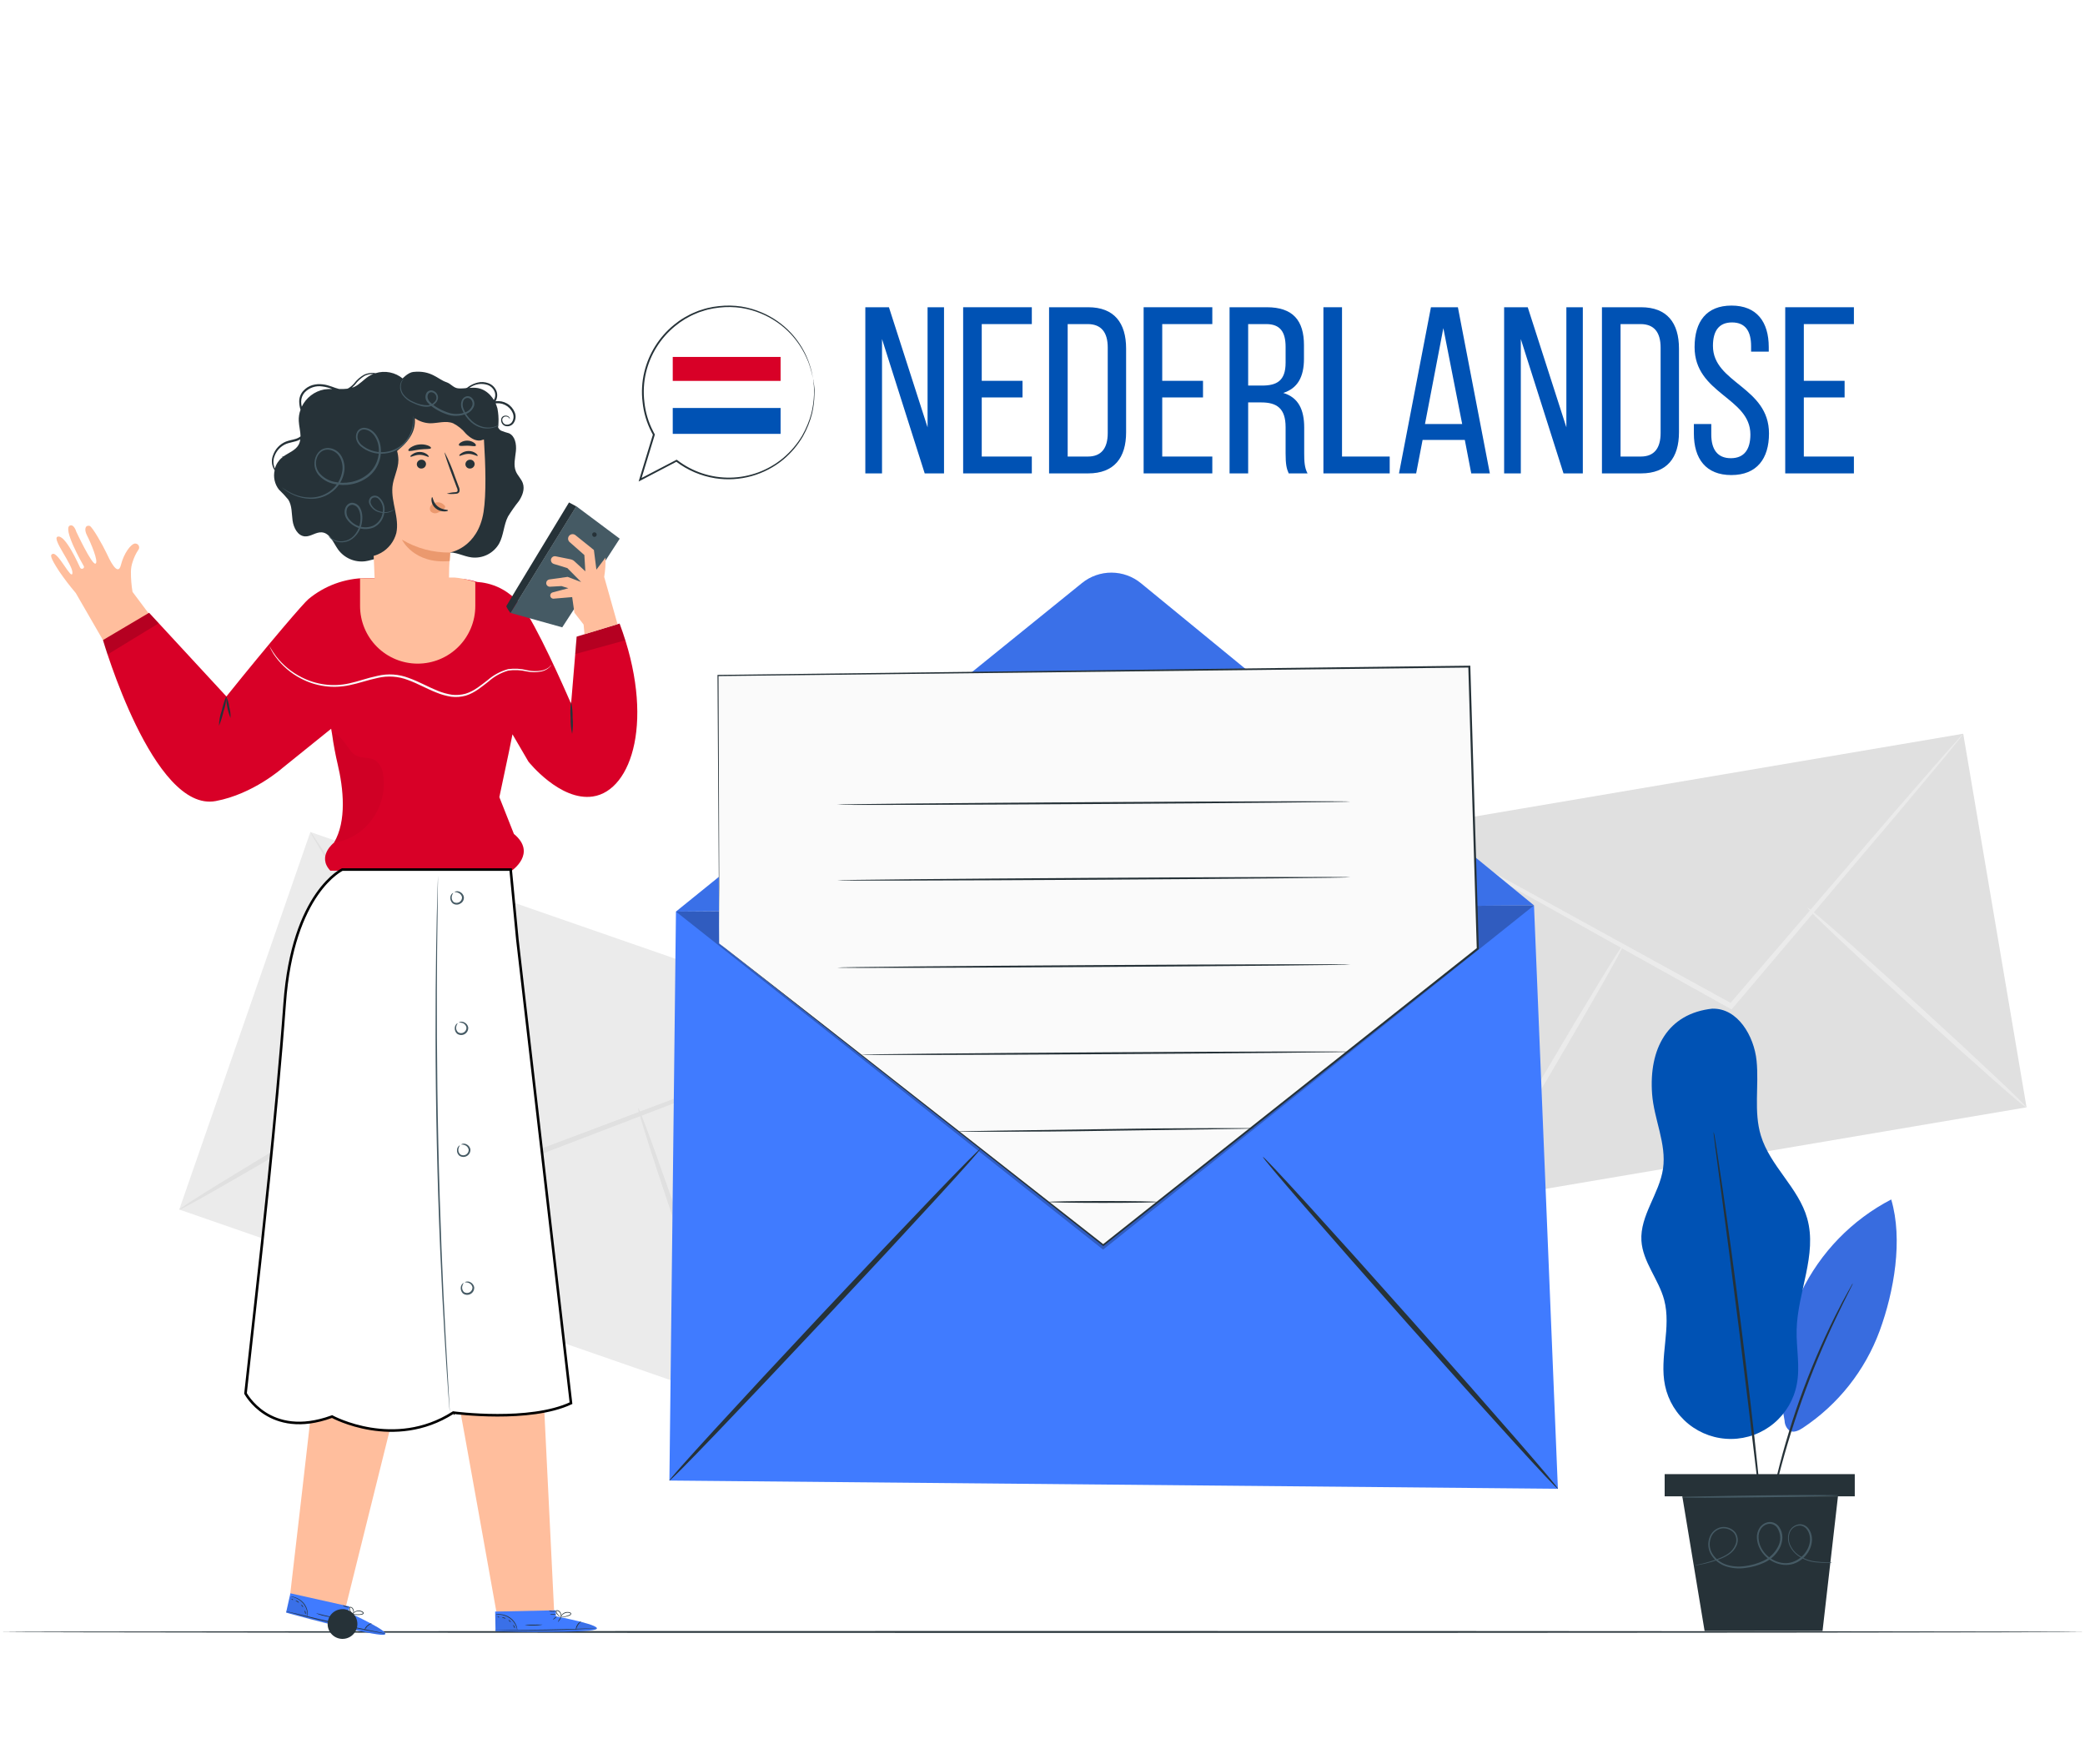 <svg width="812" height="687" viewBox="0 0 812 687" fill="none" xmlns="http://www.w3.org/2000/svg">
<rect x="0" y="0" width="812" height="687" fill="#333333" stroke="none"/>
<g clip-path="url(#clip0_872_627)">
<path d="M812 0H0V687H812V0Z" fill="white"/>
<path d="M120.873 324.002L69.816 471.029L287.948 546.777L339.004 399.75L120.873 324.002Z" fill="#EBEBEB"/>
<path d="M338.99 399.716C338.13 400.22 337.224 400.642 336.284 400.977L328.365 404.178L299.067 415.639L201.909 452.828L201.102 453.126L200.649 452.403L199.529 450.646L143.541 361.309L126.767 334.108L122.305 326.656C121.752 325.808 121.278 324.912 120.888 323.979C121.557 324.736 122.15 325.556 122.659 326.429L127.461 333.669L144.788 360.572L201.314 449.584C201.683 450.193 202.065 450.788 202.419 451.341L201.159 450.915L298.543 414.322L328.081 403.427L336.142 400.594C337.061 400.209 338.014 399.915 338.99 399.716Z" fill="#E0E0E0"/>
<path d="M69.816 471.075C69.518 470.579 92.922 456.129 122.078 438.788C151.234 421.448 175.119 407.805 175.417 408.301C175.714 408.797 152.31 423.247 123.14 440.587C93.97 457.928 70.113 471.5 69.816 471.075Z" fill="#E0E0E0"/>
<path d="M248.561 431.563C249.1 431.378 258.365 457.063 269.245 488.812C280.126 520.56 288.498 546.557 287.946 546.741C287.393 546.925 278.142 521.24 267.262 489.492C256.382 457.743 248.009 431.747 248.561 431.563Z" fill="#E0E0E0"/>
<path d="M764.575 285.733L548.729 322.318L573.389 467.808L789.235 431.223L764.575 285.733Z" fill="#E0E0E0"/>
<path d="M764.554 285.797C764.069 286.608 763.51 287.372 762.883 288.078L757.768 294.354L738.643 317.248C722.223 336.615 699.754 363.121 674.891 392.475L674.367 393.099L673.658 392.702L671.93 391.753L584.632 343.047L558.296 328.086L551.212 323.935C550.358 323.495 549.551 322.968 548.804 322.363C549.706 322.693 550.578 323.101 551.411 323.581L558.707 327.42L585.355 341.814L672.936 389.982L674.664 390.931L673.432 391.158L737.665 316.313L757.258 293.83C759.511 291.323 761.296 289.311 762.656 287.781C763.235 287.07 763.87 286.407 764.554 285.797Z" fill="#EBEBEB"/>
<path d="M573.37 467.859C572.903 467.575 585.752 444.88 602.073 417.169C618.393 389.458 632.022 367.216 632.489 367.499C632.957 367.783 620.107 390.464 603.787 418.189C587.466 445.914 573.838 468.128 573.37 467.859Z" fill="#EBEBEB"/>
<path d="M703.933 353.488C704.302 353.092 723.767 370.163 747.242 391.64C770.717 413.117 789.587 430.855 789.205 431.308C788.822 431.761 769.456 414.605 745.896 393.156C722.336 371.707 703.508 353.927 703.933 353.488Z" fill="#EBEBEB"/>
<path d="M812 635.526C812 635.724 630.208 635.894 406.014 635.894C181.82 635.894 0 635.724 0 635.526C0 635.327 181.749 635.157 406.014 635.157C630.279 635.157 812 635.313 812 635.526Z" fill="#263238"/>
<path d="M40.064 249.303L60.323 242.12L51.611 230.489C51.179 227.919 50.97 225.317 50.987 222.711C50.992 221.37 51.222 220.038 51.667 218.773C52.159 217.181 52.869 215.665 53.778 214.268C54.004 214.03 54.148 213.727 54.19 213.403C54.231 213.078 54.169 212.748 54.011 212.461C53.854 212.174 53.609 211.945 53.312 211.806C53.016 211.667 52.683 211.627 52.361 211.689C50.945 212.044 48.281 215.274 47.077 220.062C45.873 224.851 42.586 217.795 41.41 215.26C40.234 212.724 35.956 205.017 34.865 204.776C33.278 204.422 32.612 206.065 33.916 208.573C35.219 211.08 38.577 218.9 37.188 219.495C35.8 220.09 29.694 207.028 29.694 207.028C29.694 207.028 28.844 204.025 27.229 204.663C24.311 205.796 31.862 219.184 32.612 220.431C33.137 221.309 31.663 222.003 31.196 221.04C30.728 220.076 25.373 207.878 22.398 209.012C20.117 209.876 28.504 220.076 28.207 223.179C27.909 226.282 22.639 214.806 20.485 215.713C19.692 216.053 19.069 216.421 23.121 222.598C25.105 225.488 27.238 228.273 29.51 230.942L40.093 249.275" fill="#FFBE9D"/>
<path d="M222.409 274.066C222.409 274.066 212.407 250.719 205.508 239.371C199.005 228.689 190.392 226.961 185.801 226.621C183.898 226.036 181.944 225.632 179.965 225.417L142.493 225.119C134.302 225.194 126.39 228.096 120.094 233.336C118.352 234.753 105.389 249.798 88.176 271.219L58.071 238.635L40.121 249.26C40.121 249.26 59.615 316.568 84.039 311.949C98.575 309.243 109.908 299.156 109.908 299.156L128.963 283.799L129.402 286.349C129.785 289.452 130.748 294.467 131.485 297.499C133.78 307.118 135.069 319.784 130.068 328.17C130.068 328.17 123.282 333.37 128.651 339.079H199.274C199.274 339.079 209.276 332.293 200.138 324.756L194.472 310.433L198.169 292.951L199.586 285.953L205.805 296.606C205.805 296.606 218.102 312.077 230.895 310.178C246.266 307.883 255.178 279.875 241.308 242.842L224.591 247.928L222.409 274.066Z" fill="#D80027"/>
<g opacity="0.4">
<path opacity="0.4" d="M40.064 249.303L41.835 254.913L61.782 242.744L58.014 238.678L40.064 249.303Z" fill="black"/>
</g>
<g opacity="0.2">
<path opacity="0.2" d="M130.054 328.171C133.022 327.727 135.87 326.687 138.426 325.114C140.982 323.541 143.194 321.468 144.929 319.019C146.747 316.552 148.058 313.75 148.787 310.774C149.517 307.798 149.65 304.706 149.179 301.679C149.102 300.603 148.8 299.555 148.292 298.603C147.785 297.652 147.083 296.817 146.232 296.153C144.008 294.737 140.962 295.473 138.653 294.241C136.755 293.235 135.749 291.167 134.403 289.467C133.057 287.767 131.258 285.131 129.303 285.982C129.303 285.982 131.669 298.449 132.703 304.002C133.737 309.556 134.12 317.532 132.122 323.354C131.61 325.03 130.916 326.645 130.054 328.171Z" fill="black"/>
</g>
<path d="M85.286 282.653C85.306 280.657 85.66 278.68 86.334 276.802C86.767 274.865 87.364 272.97 88.119 271.135C88.116 273.132 87.761 275.112 87.071 276.986C86.638 278.922 86.04 280.818 85.286 282.653Z" fill="#263238"/>
<path d="M89.763 279.606C88.69 276.932 88.114 274.085 88.062 271.205C88.71 272.496 89.123 273.892 89.281 275.328C89.683 276.716 89.846 278.163 89.763 279.606Z" fill="#263238"/>
<path d="M224.435 197.14L198.792 238.678L218.966 244.302L241.35 209.777L224.435 197.14Z" fill="#455A64"/>
<path d="M222.834 232.529L223.698 238.606L227.282 243.211L227.636 246.979L240.5 243.069L235.301 224.652C235.717 222.172 235.888 219.657 235.811 217.143L232.269 221.833L231.291 214.182L224.052 208.36C223.864 208.222 223.651 208.122 223.425 208.067C223.198 208.011 222.963 208.001 222.733 208.036C222.503 208.072 222.282 208.153 222.083 208.274C221.883 208.395 221.71 208.554 221.573 208.742C221.329 209.083 221.213 209.499 221.247 209.916C221.281 210.334 221.461 210.726 221.757 211.023L227.58 216.152L227.962 222.484L223.712 218.574C223.297 218.186 222.782 217.921 222.224 217.809L216.373 216.633C216.165 216.593 215.95 216.596 215.743 216.643C215.536 216.69 215.341 216.78 215.17 216.907C215 217.033 214.857 217.194 214.752 217.379C214.647 217.563 214.582 217.768 214.56 217.979C214.524 218.33 214.61 218.682 214.804 218.976C214.998 219.27 215.287 219.488 215.623 219.594L220.949 221.223L226.333 226.664L221.063 224.652L213.908 225.658C213.573 225.712 213.269 225.885 213.05 226.145C212.832 226.405 212.714 226.735 212.718 227.074C212.718 227.45 212.868 227.811 213.133 228.076C213.399 228.342 213.759 228.491 214.135 228.491L218.683 228.236L221.36 229.072L215.212 230.701C214.935 230.77 214.691 230.934 214.523 231.165C214.355 231.395 214.272 231.677 214.291 231.962C214.298 232.128 214.338 232.29 214.41 232.44C214.481 232.59 214.582 232.724 214.707 232.833C214.831 232.943 214.976 233.027 215.134 233.079C215.291 233.131 215.457 233.151 215.623 233.138L222.834 232.529Z" fill="#FFBE9D"/>
<g opacity="0.4">
<path opacity="0.4" d="M224.52 247.928L223.967 254.728L243.475 249.359L241.237 242.842L224.52 247.928Z" fill="black"/>
</g>
<path d="M198.792 238.733C198.792 238.733 197.064 236.396 197.206 235.999C197.347 235.603 221.601 195.666 221.601 195.666L224.435 197.196L198.792 238.733Z" fill="#263238"/>
<path d="M230.852 207.567C230.962 207.457 231.098 207.378 231.248 207.337C231.397 207.296 231.555 207.294 231.705 207.332C231.855 207.371 231.993 207.447 232.104 207.555C232.216 207.663 232.297 207.798 232.341 207.947C232.385 208.096 232.389 208.253 232.353 208.404C232.317 208.555 232.242 208.694 232.136 208.807C232.03 208.92 231.897 209.004 231.749 209.05C231.6 209.096 231.443 209.102 231.292 209.069C231.152 209.025 231.025 208.95 230.92 208.848C230.815 208.747 230.736 208.623 230.688 208.485C230.639 208.347 230.624 208.2 230.643 208.056C230.662 207.911 230.714 207.773 230.796 207.652" fill="#263238"/>
<path d="M214.745 258.837C214.564 259.215 214.314 259.556 214.008 259.843C213.124 260.669 212.032 261.237 210.849 261.486C208.979 261.868 207.051 261.868 205.182 261.486C202.801 260.922 200.336 260.811 197.914 261.16C195.074 261.988 192.456 263.44 190.25 265.411C187.714 267.351 185.036 269.76 181.438 270.893C179.597 271.416 177.67 271.566 175.771 271.332C173.826 271.034 171.924 270.506 170.104 269.76C166.392 268.343 162.836 266.246 158.926 264.83C155.158 263.36 151.032 263.074 147.097 264.008C143.257 264.801 139.659 266.133 136.075 266.841C129.669 268.222 122.982 267.299 117.19 264.235C113.268 262.212 109.872 259.301 107.273 255.734C106.327 254.447 105.533 253.054 104.907 251.583C105.006 251.583 105.686 253.114 107.514 255.564C110.169 258.991 113.557 261.779 117.431 263.725C123.142 266.668 129.702 267.52 135.976 266.133C139.503 265.368 143.059 264.022 146.998 263.2C151.068 262.225 155.338 262.516 159.238 264.036C163.233 265.453 166.803 267.55 170.444 268.995C172.21 269.722 174.055 270.24 175.941 270.539C177.744 270.758 179.573 270.624 181.324 270.142C184.725 269.094 187.388 266.771 189.938 264.83C192.234 262.833 194.95 261.38 197.886 260.58C200.374 260.24 202.904 260.384 205.338 261.005C207.143 261.414 209.011 261.462 210.834 261.146C211.978 260.951 213.052 260.463 213.951 259.73C214.232 259.447 214.497 259.149 214.745 258.837Z" fill="#FAFAFA"/>
<path d="M222.82 285.826C222.375 283.765 222.18 281.658 222.239 279.55C222.043 277.449 222.105 275.332 222.423 273.246C222.868 275.307 223.063 277.414 223.004 279.522C223.2 281.623 223.138 283.74 222.82 285.826Z" fill="#263238"/>
<path d="M178.632 546.316C179.242 548.781 193.692 629.802 193.692 629.802L215.835 628.145L211.783 545.409L178.632 546.316Z" fill="#FFBE9D"/>
<path d="M216.501 629.434L216.43 627.096L192.842 627.592L192.984 635.271H194.4C200.889 635.483 227.41 635.922 231.702 634.633C236.547 633.231 216.501 629.434 216.501 629.434Z" fill="#407BFF"/>
<g opacity="0.3">
<path opacity="0.3" d="M201.498 634.931C201.079 633.065 199.971 631.425 198.395 630.341C196.785 629.213 194.829 628.686 192.87 628.853L192.998 634.959L201.498 634.931Z" fill="black"/>
</g>
<g opacity="0.3">
<path opacity="0.3" d="M226.305 631.616C226.305 631.616 233.388 633.359 232.496 634.45C231.603 635.54 204.828 636.036 192.984 635.285V634.79L224.265 634.478C224.265 634.478 224.945 631.687 226.305 631.616Z" fill="black"/>
</g>
<path d="M192.644 634.775H193.04H194.202L198.452 634.874C202.065 634.874 207.038 634.945 212.549 634.874C218.06 634.803 223.032 634.591 226.645 634.406L230.895 634.166L232.042 634.081H232.453H232.042H230.881L226.631 634.236C223.032 634.364 218.045 634.534 212.549 634.619C207.052 634.704 202.065 634.732 198.452 634.732H192.644V634.775Z" fill="#263238"/>
<path d="M224.293 634.803C224.46 634.136 224.712 633.493 225.044 632.89C225.451 632.319 225.926 631.801 226.461 631.346C225.745 631.591 225.148 632.097 224.789 632.763C224.368 633.354 224.191 634.085 224.293 634.803Z" fill="#263238"/>
<path d="M217.294 631.658C217.294 631.658 217.677 631.318 218.017 630.808C218.357 630.298 218.555 629.859 218.485 629.817C218.414 629.774 218.102 630.157 217.776 630.667C217.45 631.177 217.224 631.616 217.294 631.658Z" fill="#263238"/>
<path d="M215.368 630.751C215.368 630.751 215.793 630.567 216.189 630.227C216.586 629.887 216.855 629.561 216.813 629.504C216.77 629.448 216.388 629.689 215.991 630.029C215.594 630.369 215.311 630.709 215.368 630.751Z" fill="#263238"/>
<path d="M214.121 628.711C214.517 628.844 214.938 628.888 215.353 628.839C215.765 628.881 216.181 628.833 216.572 628.697C216.173 628.572 215.754 628.529 215.339 628.57C214.928 628.538 214.514 628.586 214.121 628.711Z" fill="#263238"/>
<path d="M213.682 627.267C214.106 627.529 214.601 627.653 215.099 627.621C215.581 627.693 216.075 627.619 216.515 627.408C216.044 627.372 215.57 627.372 215.099 627.408C214.631 627.319 214.157 627.272 213.682 627.267Z" fill="#263238"/>
<path d="M218.045 629.746C218.548 629.825 219.059 629.825 219.561 629.746C220.101 629.677 220.633 629.553 221.148 629.377C221.47 629.296 221.779 629.172 222.069 629.009C222.155 628.964 222.231 628.902 222.292 628.826C222.352 628.751 222.397 628.663 222.423 628.57C222.449 628.464 222.44 628.353 222.396 628.253C222.353 628.153 222.277 628.07 222.182 628.017C221.607 627.752 220.959 627.688 220.343 627.835C219.727 627.981 219.177 628.33 218.782 628.825C218.561 629.104 218.401 629.428 218.315 629.774C218.315 630.015 218.315 630.157 218.315 630.157C218.45 629.716 218.671 629.307 218.966 628.952C219.307 628.568 219.749 628.288 220.241 628.145C220.83 627.945 221.473 627.976 222.041 628.23C222.281 628.386 222.196 628.655 221.941 628.797C221.671 628.943 221.386 629.062 221.091 629.151C220.588 629.326 220.071 629.464 219.547 629.562C218.626 629.746 218.045 629.746 218.045 629.746Z" fill="#263238"/>
<path d="M218.442 629.745C218.605 629.447 218.655 629.1 218.584 628.768C218.53 628.398 218.384 628.047 218.159 627.748C218.02 627.536 217.831 627.361 217.609 627.24C217.386 627.119 217.137 627.055 216.884 627.054C216.81 627.066 216.741 627.092 216.678 627.132C216.615 627.171 216.561 627.223 216.519 627.284C216.477 627.344 216.447 627.413 216.432 627.485C216.417 627.558 216.416 627.633 216.43 627.705C216.468 627.932 216.561 628.146 216.699 628.329C216.909 628.637 217.156 628.918 217.436 629.165C217.679 629.418 217.981 629.608 218.314 629.717C218.314 629.717 218.003 629.476 217.578 629.037C217.33 628.784 217.112 628.503 216.926 628.201C216.714 627.918 216.558 627.38 216.926 627.309C217.125 627.329 217.318 627.391 217.491 627.491C217.665 627.591 217.815 627.727 217.932 627.89C218.148 628.153 218.299 628.463 218.371 628.796C218.427 629.109 218.451 629.427 218.442 629.745Z" fill="#263238"/>
<path d="M192.984 628.797C192.984 628.797 193.664 628.726 194.726 628.797C196.097 628.934 197.41 629.421 198.537 630.213C199.621 630.984 200.465 632.045 200.974 633.273C201.357 634.208 201.399 634.832 201.456 634.832C201.487 634.687 201.487 634.537 201.456 634.393C201.406 633.993 201.316 633.599 201.187 633.217C200.709 631.92 199.85 630.799 198.722 630.001C197.557 629.168 196.183 628.677 194.755 628.584C194.326 628.542 193.894 628.542 193.466 628.584C193.14 628.726 192.984 628.768 192.984 628.797Z" fill="#263238"/>
<path d="M204.402 632.748C205.534 632.978 206.691 633.064 207.845 633.003C208.996 633.036 210.147 632.932 211.273 632.692C211.273 632.607 209.729 632.692 207.831 632.692C205.932 632.692 204.416 632.677 204.402 632.748Z" fill="#263238"/>
<path d="M199.798 632.834C199.798 632.834 199.926 633.131 200.096 633.457C200.266 633.783 200.351 634.066 200.436 634.066C200.521 634.066 200.549 633.712 200.351 633.344C200.152 632.975 199.855 632.777 199.798 632.834Z" fill="#263238"/>
<path d="M198.027 630.851C198.027 630.851 198.126 631.134 198.367 631.361C198.608 631.588 198.863 631.729 198.92 631.673C198.976 631.616 198.82 631.389 198.565 631.163C198.31 630.936 198.07 630.808 198.027 630.851Z" fill="#263238"/>
<path d="M195.52 629.986C195.52 630.057 195.845 630.057 196.2 630.156C196.554 630.255 196.795 630.425 196.851 630.383C196.908 630.34 196.71 630.028 196.285 629.901C195.86 629.773 195.491 629.915 195.52 629.986Z" fill="#263238"/>
<path d="M193.735 629.59C193.735 629.59 193.848 629.76 194.047 629.83C194.245 629.901 194.429 629.901 194.457 629.83C194.486 629.76 194.344 629.646 194.146 629.575C193.947 629.505 193.763 629.519 193.735 629.59Z" fill="#263238"/>
<path d="M122.305 539.558C122.191 542.094 112.997 620.99 112.997 620.99L134.658 625.793L154.648 545.409L122.305 539.558Z" fill="#FFBE9D"/>
<path d="M135.635 627.89L136.131 625.623L113.096 620.48L111.41 627.975L112.826 628.372C119.074 630.128 144.731 636.872 149.222 636.631C154.208 636.362 135.635 627.89 135.635 627.89Z" fill="#407BFF"/>
<g opacity="0.3">
<path opacity="0.3" d="M119.825 629.746C119.869 627.833 119.186 625.975 117.913 624.547C116.617 623.065 114.842 622.087 112.897 621.784L111.566 627.749L119.825 629.746Z" fill="black"/>
</g>
<g opacity="0.3">
<path opacity="0.3" d="M144.646 632.352C144.646 632.352 151.063 635.724 149.987 636.603C148.91 637.481 122.743 631.545 111.41 628.003L111.551 627.536L142.011 634.619C142.011 634.619 143.3 632.097 144.646 632.352Z" fill="black"/>
</g>
<path d="M111.197 627.408L111.58 627.536L112.699 627.862L116.821 628.967C120.321 629.873 125.152 631.077 130.521 632.296C135.89 633.514 140.778 634.52 144.32 635.2L148.57 635.979L149.717 636.163H150.128L149.731 636.064L148.598 635.823L144.348 634.959C140.806 634.223 135.933 633.203 130.563 631.984C125.194 630.766 120.363 629.59 116.85 628.726L112.741 627.762L111.608 627.493C111.476 627.445 111.337 627.416 111.197 627.408Z" fill="#263238"/>
<path d="M141.926 634.974C142.253 634.365 142.652 633.799 143.116 633.288C143.656 632.836 144.245 632.446 144.873 632.126C144.125 632.209 143.432 632.555 142.917 633.104C142.358 633.575 142.002 634.246 141.926 634.974Z" fill="#263238"/>
<path d="M135.876 630.255C135.876 630.255 136.344 630.015 136.783 629.59C137.222 629.165 137.534 628.796 137.477 628.754C137.42 628.711 137.024 628.995 136.584 629.405C136.145 629.816 135.819 630.199 135.876 630.255Z" fill="#263238"/>
<path d="M134.219 628.924C134.548 628.894 134.865 628.782 135.14 628.598C135.607 628.357 135.961 628.102 135.919 628.046C135.876 627.989 135.465 628.116 134.998 628.357C134.53 628.598 134.19 628.853 134.219 628.924Z" fill="#263238"/>
<path d="M133.496 626.643C132.014 626.615 130.577 627.158 129.482 628.158C128.387 629.158 127.717 630.54 127.611 632.019C127.504 633.498 127.968 634.962 128.908 636.109C129.848 637.256 131.192 637.999 132.663 638.185C134.134 638.371 135.621 637.985 136.816 637.109C138.012 636.232 138.826 634.929 139.091 633.47C139.356 632.011 139.051 630.506 138.239 629.265C137.428 628.024 136.171 627.141 134.729 626.799C134.333 626.662 133.913 626.609 133.496 626.643Z" fill="#263238"/>
<path d="M133.411 625.127C133.752 625.468 134.185 625.699 134.658 625.793C135.107 625.972 135.598 626.021 136.074 625.935C135.644 625.76 135.198 625.628 134.743 625.538C134.309 625.369 133.864 625.232 133.411 625.127Z" fill="#263238"/>
<path d="M137.066 628.569C137.52 628.746 137.998 628.852 138.483 628.881C139.03 628.933 139.58 628.933 140.126 628.881C140.452 628.867 140.774 628.819 141.09 628.739C141.283 628.689 141.45 628.568 141.557 628.399C141.601 628.299 141.616 628.188 141.598 628.08C141.58 627.972 141.532 627.871 141.458 627.79C140.959 627.398 140.343 627.186 139.709 627.186C139.074 627.186 138.458 627.398 137.959 627.79C137.67 628.004 137.433 628.28 137.265 628.598C137.151 628.81 137.137 628.952 137.151 628.952C137.391 628.561 137.704 628.22 138.072 627.946C138.489 627.655 138.981 627.488 139.489 627.464C140.109 627.409 140.727 627.591 141.217 627.974C141.416 628.187 141.217 628.414 140.977 628.499C140.685 628.579 140.386 628.631 140.084 628.654C139.551 628.689 139.016 628.689 138.483 628.654C137.633 628.64 137.081 628.527 137.066 628.569Z" fill="#263238"/>
<path d="M137.435 628.711C137.435 628.711 137.746 628.442 137.817 627.804C137.847 627.431 137.783 627.056 137.633 626.714C137.548 626.475 137.405 626.261 137.217 626.09C137.029 625.92 136.802 625.798 136.556 625.736C136.482 625.732 136.409 625.743 136.339 625.768C136.27 625.794 136.206 625.832 136.152 625.883C136.098 625.933 136.054 625.993 136.024 626.061C135.994 626.128 135.977 626.201 135.975 626.274C135.959 626.502 135.998 626.731 136.089 626.94C136.216 627.287 136.387 627.615 136.599 627.918C136.779 628.22 137.026 628.477 137.321 628.669C137.321 628.669 137.08 628.357 136.769 627.833C136.592 627.526 136.445 627.204 136.33 626.869C136.188 626.529 136.174 625.977 136.556 626.005C136.939 626.034 137.236 626.473 137.392 626.799C137.54 627.108 137.618 627.447 137.619 627.79C137.592 628.103 137.53 628.412 137.435 628.711Z" fill="#263238"/>
<path d="M112.954 621.684C112.954 621.684 113.62 621.769 114.64 622.124C115.939 622.565 117.101 623.336 118.012 624.362C118.881 625.376 119.45 626.612 119.655 627.932C119.713 628.469 119.742 629.008 119.74 629.547C119.74 629.547 119.811 629.391 119.839 629.122C119.884 628.717 119.884 628.309 119.839 627.904C119.684 626.537 119.121 625.249 118.224 624.206C117.276 623.138 116.05 622.353 114.682 621.939C114.267 621.813 113.84 621.728 113.407 621.684C113.257 621.659 113.104 621.659 112.954 621.684Z" fill="#263238"/>
<path d="M123.098 628.244C124.138 628.737 125.238 629.094 126.37 629.306C127.483 629.614 128.63 629.785 129.785 629.816C129.785 629.746 128.269 629.491 126.441 629.051C124.614 628.612 123.126 628.173 123.098 628.244Z" fill="#263238"/>
<path d="M118.606 627.223C118.606 627.223 118.606 627.549 118.748 627.903C118.89 628.258 118.847 628.555 118.932 628.569C119.017 628.584 119.131 628.258 119.031 627.861C118.932 627.464 118.663 627.181 118.606 627.223Z" fill="#263238"/>
<path d="M117.346 624.887C117.346 624.887 117.346 625.184 117.572 625.453C117.799 625.723 117.969 625.921 118.026 625.893C118.082 625.864 118.026 625.595 117.813 625.326C117.601 625.057 117.417 624.844 117.346 624.887Z" fill="#263238"/>
<path d="M115.122 623.441C115.122 623.526 115.433 623.583 115.745 623.767C116.057 623.951 116.269 624.178 116.34 624.15C116.411 624.121 116.34 623.767 115.887 623.541C115.433 623.314 115.122 623.371 115.122 623.441Z" fill="#263238"/>
<path d="M113.492 622.662C113.492 622.662 113.563 622.86 113.733 622.974C113.903 623.087 114.087 623.13 114.13 623.059C114.172 622.988 114.13 622.86 113.889 622.747C113.648 622.634 113.535 622.577 113.492 622.662Z" fill="#263238"/>
<path d="M203.623 188.186C203.042 186.5 201.611 185.239 200.917 183.596C199.883 181.131 200.648 178.34 200.917 175.691C201.186 173.041 200.634 169.811 198.211 168.721C197.151 168.444 196.11 168.099 195.094 167.686C193.196 166.496 193.295 163.805 193.125 161.58C193.011 160.109 192.636 158.671 192.02 157.33L192.417 157.203C193.852 156.855 195.364 157.024 196.688 157.679C198.012 158.334 199.062 159.435 199.656 160.787C199.918 161.353 200.032 161.976 199.988 162.598C199.943 163.22 199.741 163.82 199.401 164.343C199.109 164.778 198.68 165.103 198.181 165.265C197.683 165.427 197.145 165.416 196.653 165.235C196.272 165.037 195.967 164.718 195.785 164.329C195.603 163.94 195.555 163.502 195.647 163.082C195.766 162.779 195.986 162.526 196.27 162.366C196.554 162.206 196.884 162.149 197.205 162.204C197.42 162.222 197.628 162.286 197.816 162.391C198.005 162.496 198.168 162.64 198.296 162.813C198.466 163.068 198.48 163.252 198.509 163.238C198.537 163.224 198.509 163.054 198.509 162.742C198.389 162.514 198.218 162.318 198.009 162.168C197.8 162.018 197.558 161.919 197.304 161.878C196.94 161.81 196.563 161.839 196.214 161.963C195.995 162.044 195.796 162.173 195.632 162.339C195.468 162.506 195.343 162.706 195.264 162.926C195.101 163.462 195.128 164.037 195.343 164.554C195.557 165.071 195.945 165.498 196.44 165.76C197.059 166.03 197.751 166.08 198.402 165.899C199.052 165.718 199.62 165.319 200.01 164.768C200.441 164.156 200.706 163.443 200.781 162.699C200.855 161.954 200.736 161.203 200.435 160.518C199.841 159.083 198.786 157.887 197.437 157.117C196.088 156.348 194.521 156.049 192.983 156.268C193.317 155.705 193.528 155.079 193.604 154.43C193.68 153.781 193.618 153.123 193.423 152.499C193.162 151.739 192.732 151.048 192.165 150.479C191.598 149.909 190.909 149.476 190.15 149.212C188.82 148.723 187.374 148.644 185.999 148.986C184.836 149.268 183.729 149.748 182.727 150.402C181.806 150.997 181.097 151.649 180.417 152.088C179.854 152.495 179.195 152.749 178.505 152.825C177.911 152.88 177.314 152.757 176.791 152.471C176.791 152.471 177.23 153.151 178.519 153.151C179.28 153.13 180.02 152.9 180.658 152.485C181.409 152.06 182.16 151.423 183.038 150.898C184.022 150.216 185.15 149.771 186.335 149.596C187.519 149.422 188.728 149.523 189.867 149.892C190.524 150.118 191.12 150.49 191.611 150.981C192.102 151.472 192.475 152.069 192.7 152.726C192.91 153.384 192.93 154.089 192.757 154.758C192.584 155.427 192.225 156.034 191.723 156.508C191.005 155.203 189.947 154.117 188.663 153.363C185.829 151.763 181.579 152.542 180.162 155.46L156.914 147.47C155.457 146.245 153.714 145.407 151.847 145.033C149.98 144.659 148.049 144.761 146.232 145.331L145.75 145.246C144.408 145.12 143.056 145.344 141.826 145.897C140.283 146.763 138.937 147.94 137.874 149.354C137.236 150.088 136.485 150.714 135.649 151.21C135.502 151.275 135.35 151.332 135.196 151.38C134.166 151.496 133.129 151.534 132.093 151.493C130.138 151.04 128.112 149.921 125.704 149.68C124.358 149.498 122.988 149.594 121.681 149.963C120.292 150.372 119.045 151.163 118.082 152.244C117.07 153.378 116.515 154.847 116.524 156.367C116.542 157.457 116.714 158.54 117.034 159.583C116.511 160.985 116.28 162.48 116.354 163.975C116.453 165.944 117.02 168.012 117.048 169.939C116.479 170.384 115.829 170.715 115.135 170.916C113.917 171.299 112.6 171.483 111.353 171.965C110.186 172.44 109.134 173.16 108.269 174.077C107.404 174.993 106.745 176.085 106.338 177.277C105.948 178.23 105.801 179.265 105.91 180.289C106.019 181.312 106.38 182.293 106.961 183.143C106.663 184.436 106.657 185.778 106.941 187.074C107.225 188.37 107.793 189.587 108.604 190.637C109.894 191.862 111.11 193.163 112.245 194.533C113.775 196.899 113.549 199.945 113.945 202.736C114.342 205.527 115.943 208.7 118.762 208.884C121.029 209.026 123.012 207.127 125.336 207.312C128.509 207.567 129.813 211.378 131.654 213.984C132.843 215.622 134.449 216.912 136.305 217.719C138.161 218.526 140.2 218.821 142.209 218.574C145.042 218.192 147.961 216.662 150.78 217.37C154.336 218.277 156.447 222.442 160.116 222.966C162.808 223.349 165.315 221.55 167.327 219.708C169.339 217.866 171.365 215.741 174.056 215.259C177.286 214.678 180.403 216.676 183.662 217.073C185.777 217.326 187.919 216.952 189.824 215.998C191.728 215.043 193.309 213.55 194.372 211.703C196.157 208.459 196.143 204.478 197.829 201.177C199.118 199.075 200.538 197.054 202.079 195.128C203.41 193.13 204.445 190.566 203.623 188.186ZM110.404 177.731C110.142 177.675 109.872 177.675 109.61 177.731C109.61 177.731 109.851 177.731 110.248 177.887L109.809 178.212C108.482 179.317 107.524 180.8 107.06 182.463C106.709 181.709 106.515 180.892 106.491 180.062C106.467 179.231 106.612 178.404 106.919 177.632C107.308 176.545 107.923 175.554 108.724 174.724C109.525 173.894 110.494 173.243 111.565 172.815C112.699 172.39 113.988 172.206 115.305 171.809C115.876 171.648 116.42 171.405 116.92 171.086C116.86 171.858 116.633 172.607 116.255 173.282C115.036 175.393 112.458 176.286 110.404 177.731ZM126.271 151.663C124.388 152.019 122.614 152.812 121.094 153.978C119.573 155.145 118.347 156.652 117.515 158.379C117.371 157.741 117.295 157.091 117.289 156.438C117.282 155.114 117.761 153.834 118.635 152.839C119.51 151.917 120.597 151.222 121.802 150.815C123.007 150.407 124.293 150.3 125.548 150.502C126.853 150.673 128.133 151.001 129.359 151.479C128.327 151.462 127.294 151.524 126.271 151.663ZM137.93 150.686C137.647 150.813 137.349 150.898 137.066 150.997C137.479 150.622 137.872 150.225 138.242 149.807C139.245 148.435 140.506 147.27 141.954 146.379C143.023 145.854 144.206 145.601 145.396 145.642C144.782 145.867 144.193 146.157 143.64 146.507C141.656 147.782 140.084 149.694 137.93 150.686Z" fill="#263238"/>
<path d="M188.323 199.35C189.428 192.379 189.088 180.932 188.493 171.568C188.368 169.572 187.841 167.622 186.942 165.836C186.044 164.049 184.794 162.463 183.266 161.172C181.739 159.882 179.966 158.914 178.054 158.326C176.143 157.739 174.132 157.545 172.144 157.755L147.791 160.333C146.562 160.461 145.427 161.047 144.611 161.973C143.794 162.9 143.357 164.1 143.385 165.334L145.892 225.162H140.225V236C140.225 241.951 142.59 247.659 146.798 251.868C151.007 256.076 156.714 258.44 162.666 258.44C168.618 258.44 174.325 256.076 178.534 251.868C182.742 247.659 185.107 241.951 185.107 236V226.621C185.107 226.621 179.27 224.709 175.728 224.907H174.864C174.864 219.424 175.317 215.132 175.317 215.132C175.317 215.132 186.098 213.389 188.323 199.35Z" fill="#FFBE9D"/>
<path d="M184.852 180.649C184.852 181.118 184.671 181.568 184.346 181.907C184.021 182.245 183.578 182.444 183.109 182.462C182.88 182.481 182.648 182.454 182.429 182.382C182.21 182.31 182.008 182.194 181.835 182.042C181.662 181.89 181.521 181.705 181.421 181.497C181.321 181.289 181.264 181.063 181.253 180.833C181.253 180.364 181.434 179.913 181.759 179.575C182.084 179.237 182.527 179.038 182.996 179.02C183.225 179.002 183.456 179.031 183.674 179.104C183.892 179.177 184.093 179.292 184.266 179.444C184.439 179.596 184.58 179.781 184.681 179.987C184.781 180.194 184.839 180.419 184.852 180.649Z" fill="#263238"/>
<path d="M186.014 177.532C185.787 177.758 184.427 176.753 182.486 176.753C180.545 176.753 179.129 177.73 178.916 177.489C178.704 177.248 179.044 176.965 179.667 176.512C180.502 175.941 181.489 175.635 182.5 175.633C183.517 175.626 184.51 175.944 185.334 176.54C185.915 176.993 186.127 177.418 186.014 177.532Z" fill="#263238"/>
<path d="M165.91 180.649C165.914 181.116 165.736 181.567 165.414 181.906C165.091 182.244 164.649 182.444 164.182 182.462C163.952 182.481 163.721 182.454 163.502 182.382C163.283 182.31 163.081 182.194 162.908 182.042C162.734 181.89 162.594 181.705 162.494 181.497C162.394 181.289 162.337 181.063 162.326 180.833C162.318 180.364 162.495 179.911 162.819 179.572C163.142 179.233 163.586 179.034 164.055 179.02C164.284 179.002 164.514 179.031 164.733 179.104C164.951 179.177 165.152 179.292 165.325 179.444C165.498 179.596 165.639 179.781 165.739 179.987C165.84 180.194 165.898 180.419 165.91 180.649Z" fill="#263238"/>
<path d="M166.973 177.887C166.746 178.127 165.386 177.122 163.445 177.122C161.505 177.122 160.088 178.099 159.875 177.858C159.663 177.617 160.003 177.334 160.626 176.881C161.455 176.297 162.446 175.99 163.46 176.002C164.478 175.988 165.473 176.306 166.293 176.909C166.874 177.362 167.086 177.816 166.973 177.887Z" fill="#263238"/>
<path d="M174 192.252C175.021 191.933 176.077 191.743 177.145 191.685C177.641 191.685 178.108 191.544 178.193 191.204C178.224 190.71 178.111 190.218 177.868 189.787C177.4 188.597 176.918 187.336 176.451 186.018C174.425 180.663 172.952 176.257 173.178 176.172C174.779 179.25 176.139 182.447 177.244 185.735C177.726 187.067 178.193 188.314 178.661 189.532C178.974 190.128 179.064 190.816 178.916 191.473C178.842 191.647 178.73 191.803 178.588 191.928C178.445 192.053 178.277 192.144 178.094 192.195C177.822 192.27 177.541 192.308 177.258 192.309C176.174 192.429 175.079 192.41 174 192.252Z" fill="#263238"/>
<path d="M175.346 215.174C168.736 215.275 162.228 213.539 156.546 210.159C156.546 210.159 161.108 219.807 175.148 218.489L175.346 215.174Z" fill="#EB996E"/>
<path d="M173.178 196.927C172.81 196.462 172.329 196.098 171.781 195.87C171.234 195.642 170.637 195.557 170.047 195.623C169.62 195.664 169.205 195.79 168.828 195.994C168.451 196.199 168.118 196.477 167.851 196.813C167.591 197.135 167.436 197.53 167.408 197.943C167.38 198.357 167.481 198.768 167.696 199.123C168.01 199.465 168.417 199.707 168.868 199.821C169.319 199.934 169.793 199.913 170.231 199.76C171.141 199.451 171.983 198.97 172.711 198.343C172.93 198.186 173.117 197.989 173.263 197.762C173.336 197.656 173.375 197.53 173.375 197.401C173.375 197.272 173.336 197.146 173.263 197.04" fill="#EB996E"/>
<path d="M168.305 193.598C168.617 193.598 168.617 195.681 170.416 197.168C172.215 198.656 174.453 198.429 174.468 198.726C174.482 199.024 173.972 199.137 173.051 199.166C171.821 199.181 170.626 198.759 169.679 197.976C168.759 197.234 168.169 196.16 168.036 194.986C167.993 194.108 168.163 193.584 168.305 193.598Z" fill="#263238"/>
<path d="M167.837 174.501C167.653 175.025 165.712 174.77 163.445 175.053C161.179 175.337 159.337 175.946 159.039 175.464C158.898 175.252 159.224 174.756 159.96 174.246C160.942 173.603 162.065 173.209 163.233 173.098C164.396 172.959 165.575 173.094 166.676 173.495C167.511 173.835 167.993 174.246 167.837 174.501Z" fill="#263238"/>
<path d="M185.305 173.566C184.965 174.005 183.619 173.566 182.018 173.566C180.417 173.566 179.057 173.863 178.746 173.396C178.604 173.169 178.746 172.73 179.412 172.319C180.205 171.813 181.134 171.56 182.075 171.597C183.018 171.611 183.934 171.918 184.696 172.475C185.263 172.9 185.447 173.353 185.305 173.566Z" fill="#263238"/>
<path d="M193.721 159.044C192.757 155.304 189.924 151.848 186.127 151.139C183.648 150.686 181.112 151.408 178.604 151.253C176.522 151.125 175.771 149.467 173.802 148.816C170.515 147.739 167.993 144.084 160.895 144.849C158.997 145.062 156.56 147.257 154.818 149.751C152.098 148.575 148.513 149.836 146.558 150.7C142.492 152.471 139.957 157.047 139.149 161.694C138.342 166.34 139.007 171.115 139.659 175.79C139.957 177.915 140.254 180.04 140.566 182.193C140.681 183.611 141.061 184.995 141.685 186.274L138.455 216.308C140.072 216.825 141.777 217.007 143.467 216.843C145.156 216.68 146.795 216.173 148.282 215.355C149.77 214.537 151.075 213.425 152.118 212.086C153.161 210.747 153.921 209.209 154.35 207.567C155.597 201.659 152.31 195.652 152.834 189.631C153.146 186.047 155.172 182.718 155.158 179.119C155.135 177.936 154.963 176.76 154.648 175.62C160.315 170.987 161.816 167.261 161.576 162.87C163.324 164.092 165.393 164.777 167.526 164.839C170.529 164.839 173.66 163.705 176.465 164.839C178.396 165.827 180.099 167.207 181.466 168.891C183.01 170.421 185.008 171.823 187.133 171.526C188.149 171.285 189.136 170.939 190.08 170.491C190.553 170.267 191.071 170.151 191.596 170.151C192.12 170.151 192.638 170.267 193.111 170.491C194.258 166.785 194.468 162.852 193.721 159.044Z" fill="#263238"/>
<path d="M109.795 189.801C111.248 190.855 112.811 191.748 114.456 192.465C116.386 193.278 118.454 193.715 120.548 193.754C123.324 193.828 126.05 193.008 128.325 191.416C129.69 190.474 130.842 189.256 131.706 187.84C132.569 186.425 133.126 184.844 133.341 183.199C133.561 181.374 133.188 179.527 132.278 177.929C131.807 177.111 131.14 176.423 130.336 175.928C129.532 175.433 128.617 175.147 127.674 175.096C126.711 175.071 125.769 175.381 125.01 175.974C124.24 176.618 123.67 177.468 123.367 178.425C123.033 179.411 122.956 180.466 123.145 181.491C123.333 182.515 123.78 183.474 124.444 184.276C125.887 185.953 127.836 187.117 129.997 187.591C132.229 188.118 134.549 188.156 136.797 187.704C139.054 187.255 141.174 186.285 142.988 184.871C144.745 183.511 146.077 181.678 146.828 179.587C147.565 177.575 147.741 175.401 147.338 173.297C147.145 172.301 146.791 171.344 146.289 170.463C145.831 169.581 145.177 168.815 144.377 168.225C143.635 167.637 142.729 167.295 141.784 167.247C141.346 167.232 140.912 167.338 140.53 167.553C140.148 167.768 139.832 168.084 139.617 168.466C139.204 169.245 139.108 170.153 139.347 171.002C139.62 171.844 140.109 172.601 140.764 173.197C143.096 175.17 146.081 176.199 149.133 176.081C152.185 175.963 155.082 174.707 157.255 172.56C158.713 171.057 159.779 169.218 160.357 167.205C160.835 165.482 160.984 163.684 160.796 161.906C160.927 162.368 161.003 162.843 161.023 163.323C161.124 164.671 160.999 166.026 160.655 167.332C160.093 169.412 159.033 171.323 157.566 172.9C155.57 174.984 152.9 176.294 150.029 176.598C148.299 176.821 146.54 176.678 144.868 176.178C143.196 175.678 141.648 174.831 140.325 173.693C139.591 173.023 139.052 172.166 138.767 171.214C138.478 170.195 138.595 169.103 139.092 168.168C139.366 167.682 139.766 167.28 140.25 167.003C140.734 166.726 141.283 166.585 141.841 166.596C142.937 166.641 143.992 167.027 144.858 167.701C145.739 168.346 146.461 169.185 146.969 170.151C147.516 171.117 147.903 172.165 148.117 173.254C148.558 175.489 148.376 177.802 147.593 179.941C146.799 182.176 145.39 184.14 143.527 185.608C141.612 187.082 139.381 188.091 137.01 188.555C134.667 189.022 132.251 188.978 129.926 188.427C127.606 187.911 125.514 186.658 123.962 184.857C123.23 183.941 122.743 182.854 122.545 181.698C122.37 180.559 122.463 179.395 122.814 178.298C123.157 177.192 123.811 176.208 124.699 175.464C125.598 174.772 126.709 174.412 127.844 174.444C128.907 174.501 129.938 174.827 130.84 175.392C131.742 175.957 132.486 176.743 133.001 177.674C133.964 179.397 134.356 181.381 134.12 183.341C133.884 185.067 133.286 186.724 132.366 188.204C131.445 189.683 130.223 190.952 128.779 191.926C126.412 193.56 123.577 194.376 120.704 194.25C118.562 194.189 116.454 193.708 114.498 192.833C113.259 192.301 112.089 191.621 111.013 190.807C110.645 190.538 110.39 190.297 110.206 190.155L109.795 189.801Z" fill="#455A64"/>
<path d="M194.542 165.392C194.341 165.582 194.112 165.74 193.862 165.859C193.168 166.246 192.418 166.524 191.638 166.681C190.395 166.933 189.113 166.933 187.87 166.681C186.225 166.292 184.702 165.504 183.435 164.386C181.909 163.027 180.716 161.336 179.95 159.441C179.696 158.896 179.554 158.305 179.535 157.703C179.515 157.102 179.618 156.503 179.837 155.942C180.108 155.337 180.571 154.839 181.155 154.525C181.47 154.362 181.819 154.276 182.175 154.276C182.53 154.276 182.88 154.362 183.195 154.525C183.801 154.878 184.271 155.425 184.529 156.078C184.786 156.731 184.815 157.452 184.611 158.124C184.365 158.782 183.986 159.383 183.499 159.89C183.012 160.397 182.426 160.798 181.778 161.071C179.168 162.197 176.219 162.243 173.575 161.198C172.254 160.721 170.987 160.109 169.793 159.371C168.6 158.68 167.516 157.816 166.577 156.806C166.073 156.272 165.767 155.583 165.708 154.852C165.649 154.12 165.84 153.391 166.251 152.783C166.493 152.488 166.811 152.265 167.17 152.138C167.53 152.011 167.917 151.984 168.291 152.06C168.976 152.212 169.587 152.598 170.019 153.151C170.45 153.696 170.649 154.388 170.572 155.078C170.483 155.724 170.207 156.329 169.778 156.82C168.991 157.73 167.875 158.29 166.676 158.379C165.596 158.456 164.513 158.316 163.488 157.968C162.565 157.675 161.662 157.325 160.782 156.92C159.224 156.269 157.862 155.224 156.83 153.888C156.076 152.835 155.715 151.552 155.81 150.261C155.859 149.455 156.145 148.681 156.631 148.037C156.801 147.814 157.013 147.626 157.255 147.484C156.541 148.258 156.133 149.265 156.107 150.318C156.07 151.521 156.445 152.7 157.17 153.661C158.181 154.924 159.504 155.9 161.009 156.495C162.765 157.382 164.708 157.839 166.676 157.826C167.191 157.778 167.692 157.627 168.149 157.384C168.606 157.141 169.011 156.81 169.339 156.41C169.705 156.039 169.926 155.549 169.963 155.03C169.999 154.51 169.848 153.994 169.538 153.576C168.9 152.74 167.54 152.372 166.902 153.236C166.74 153.453 166.622 153.7 166.556 153.962C166.49 154.225 166.478 154.499 166.52 154.766C166.603 155.343 166.849 155.883 167.228 156.325C168.12 157.259 169.141 158.06 170.26 158.705C171.407 159.415 172.628 159.999 173.901 160.447C175.109 160.95 176.404 161.209 177.712 161.209C179.02 161.209 180.315 160.95 181.523 160.447C182.069 160.218 182.563 159.88 182.975 159.454C183.387 159.028 183.707 158.522 183.917 157.968C184.091 157.442 184.077 156.873 183.878 156.356C183.679 155.84 183.308 155.408 182.826 155.135C182.601 155.033 182.356 154.979 182.109 154.977C181.861 154.975 181.616 155.025 181.389 155.124C181.162 155.223 180.959 155.368 180.791 155.551C180.624 155.733 180.497 155.948 180.418 156.183C180.238 156.661 180.154 157.17 180.171 157.68C180.188 158.191 180.306 158.693 180.517 159.158C181.229 160.971 182.343 162.599 183.775 163.918C184.957 165.01 186.387 165.797 187.941 166.213C189.121 166.513 190.349 166.576 191.553 166.397C192.59 166.197 193.595 165.858 194.542 165.392Z" fill="#455A64"/>
<path d="M153.628 198.344C153.459 198.538 153.258 198.701 153.033 198.825C152.404 199.233 151.701 199.513 150.964 199.647C149.799 199.888 148.59 199.809 147.465 199.42C146.689 199.195 145.971 198.807 145.358 198.282C144.744 197.757 144.25 197.106 143.909 196.375C143.679 195.908 143.606 195.379 143.704 194.868C143.801 194.356 144.062 193.891 144.447 193.541C144.884 193.205 145.419 193.022 145.97 193.022C146.521 193.022 147.057 193.205 147.493 193.541C148.371 194.257 149.038 195.198 149.422 196.264C149.806 197.329 149.894 198.479 149.675 199.59C149.53 200.821 149.08 201.996 148.365 203.008C147.65 204.021 146.692 204.837 145.581 205.385C144.356 205.902 143.027 206.12 141.701 206.022C140.376 205.923 139.093 205.511 137.959 204.818C136.786 204.16 135.785 203.232 135.04 202.112C134.662 201.551 134.404 200.918 134.285 200.252C134.165 199.586 134.186 198.902 134.346 198.245C134.516 197.587 134.864 196.989 135.352 196.516C135.6 196.274 135.896 196.085 136.22 195.961C136.544 195.836 136.89 195.78 137.236 195.794C137.873 195.842 138.487 196.054 139.018 196.409C139.549 196.764 139.98 197.25 140.268 197.82C140.793 198.847 141.079 199.981 141.104 201.135C141.146 202.197 141.041 203.26 140.792 204.294C140.347 206.174 139.362 207.882 137.959 209.21C136.955 210.181 135.686 210.834 134.312 211.086C132.939 211.338 131.521 211.178 130.238 210.627C129.552 210.328 128.928 209.905 128.396 209.38C128.204 209.209 128.041 209.008 127.914 208.785C128.641 209.428 129.463 209.953 130.351 210.343C131.405 210.751 132.544 210.892 133.666 210.754C135.142 210.575 136.517 209.913 137.576 208.87C138.856 207.594 139.742 205.975 140.126 204.209C140.355 203.23 140.441 202.223 140.381 201.22C140.351 200.177 140.084 199.155 139.602 198.23C139.374 197.767 139.029 197.371 138.602 197.081C138.175 196.79 137.68 196.615 137.165 196.573C136.645 196.605 136.151 196.813 135.765 197.163C135.379 197.514 135.123 197.985 135.04 198.5C134.906 199.055 134.891 199.632 134.996 200.194C135.101 200.756 135.324 201.289 135.65 201.758C136.33 202.773 137.237 203.617 138.299 204.223C139.346 204.859 140.529 205.238 141.751 205.326C142.972 205.415 144.198 205.212 145.326 204.733C146.328 204.236 147.192 203.499 147.839 202.586C148.487 201.674 148.899 200.616 149.037 199.505C149.238 198.521 149.173 197.501 148.849 196.55C148.525 195.599 147.955 194.752 147.196 194.094C146.866 193.835 146.46 193.695 146.041 193.695C145.622 193.695 145.216 193.835 144.886 194.094C144.601 194.358 144.407 194.707 144.333 195.089C144.259 195.471 144.309 195.867 144.476 196.219C144.773 196.884 145.207 197.48 145.749 197.968C146.29 198.456 146.928 198.825 147.621 199.052C148.679 199.444 149.82 199.561 150.936 199.392C151.886 199.199 152.797 198.844 153.628 198.344Z" fill="#455A64"/>
<path d="M129.527 551.755L129.33 551.648L129.118 551.724C116.908 556.149 108.525 553.799 103.2 550.399C100.527 548.692 98.609 546.71 97.36 545.155C96.736 544.378 96.28 543.71 95.982 543.237C95.832 543.001 95.722 542.815 95.651 542.688C95.639 542.667 95.628 542.648 95.618 542.63L100.941 494.391L100.941 494.391L100.942 494.389L100.943 494.381L100.946 494.348L100.961 494.219L101.018 493.708C101.068 493.258 101.143 492.592 101.238 491.73C101.429 490.005 101.705 487.492 102.047 484.34C102.73 478.036 103.673 469.177 104.716 458.953C106.8 438.507 109.28 412.6 110.86 390.768C112.434 369.017 118.11 355.96 123.355 348.354C125.979 344.55 128.498 342.103 130.352 340.612C131.279 339.867 132.041 339.36 132.566 339.041C132.828 338.881 133.032 338.769 133.168 338.698C133.209 338.676 133.243 338.658 133.272 338.644H198.876L201.496 365.959L201.496 365.959L201.497 365.969L222.367 546.442C214.341 550.208 203.049 551.156 193.656 551.14C188.908 551.132 184.667 550.878 181.613 550.627C180.086 550.501 178.856 550.375 178.009 550.282C177.586 550.235 177.258 550.196 177.036 550.169C176.926 550.155 176.841 550.144 176.785 550.137L176.722 550.129L176.706 550.127L176.702 550.126L176.702 550.126C176.701 550.126 176.701 550.126 176.635 550.622L176.701 550.126L176.521 550.102L176.367 550.2C164.925 557.475 153.222 557.868 144.361 556.434C139.93 555.717 136.215 554.545 133.609 553.551C132.307 553.055 131.282 552.604 130.585 552.278C130.237 552.115 129.971 551.983 129.792 551.892C129.703 551.847 129.636 551.812 129.591 551.789L129.542 551.763L129.53 551.757L129.528 551.755L129.527 551.755Z" fill="white" stroke="black"/>
<path d="M175.218 551.174C175.218 551.174 175.218 550.99 175.218 550.622C175.218 550.254 175.133 549.701 175.076 549.021C174.963 547.604 174.807 545.493 174.595 542.844C174.198 537.489 173.674 529.726 173.107 520.177C171.96 500.995 170.741 474.446 170.104 445.091C169.466 415.737 169.537 389.174 169.849 370.006C170.005 360.386 170.175 352.609 170.359 347.239C170.444 344.576 170.515 342.508 170.571 341.048C170.571 340.368 170.571 339.83 170.571 339.433C170.553 339.254 170.553 339.074 170.571 338.895C170.593 339.074 170.593 339.255 170.571 339.433V341.048C170.571 342.465 170.571 344.59 170.5 347.239C170.5 352.651 170.345 360.429 170.231 370.006C170.061 389.231 170.061 415.794 170.699 445.091C171.336 474.389 172.484 500.952 173.532 520.177C174.056 529.754 174.481 537.503 174.793 542.844C174.935 545.493 175.048 547.576 175.133 549.021C175.133 549.701 175.133 550.239 175.204 550.636C175.224 550.815 175.228 550.995 175.218 551.174Z" fill="#455A64"/>
<path d="M181.026 499.409C181.026 499.409 181.168 499.21 181.536 499.111C182.082 498.992 182.651 499.062 183.152 499.309C183.531 499.495 183.864 499.763 184.126 500.094C184.388 500.425 184.573 500.81 184.667 501.222C184.722 501.751 184.621 502.285 184.378 502.758C184.134 503.232 183.759 503.624 183.297 503.888C182.835 504.152 182.306 504.276 181.775 504.246C181.243 504.215 180.733 504.031 180.304 503.715C179.997 503.422 179.76 503.063 179.611 502.666C179.461 502.269 179.403 501.843 179.44 501.42C179.481 500.864 179.711 500.339 180.091 499.933C180.361 499.664 180.587 499.607 180.601 499.635C180.223 500.168 180.002 500.796 179.964 501.449C179.965 501.777 180.035 502.102 180.169 502.402C180.303 502.703 180.499 502.971 180.743 503.191C181.069 503.397 181.444 503.51 181.829 503.519C182.214 503.527 182.594 503.431 182.929 503.241C183.264 503.05 183.54 502.772 183.729 502.436C183.918 502.101 184.012 501.72 184.002 501.335C183.942 501.011 183.812 500.703 183.621 500.434C183.43 500.165 183.183 499.941 182.897 499.777C182.325 499.466 181.673 499.338 181.026 499.409Z" fill="#455A64"/>
<path d="M179.553 445.715C179.553 445.715 179.695 445.531 180.063 445.432C180.608 445.305 181.18 445.375 181.678 445.63C182.064 445.807 182.402 446.072 182.665 446.405C182.929 446.737 183.11 447.127 183.194 447.543C183.243 448.069 183.139 448.597 182.895 449.066C182.651 449.534 182.277 449.923 181.818 450.184C181.36 450.446 180.835 450.569 180.308 450.541C179.78 450.512 179.272 450.332 178.845 450.022C178.532 449.736 178.291 449.381 178.141 448.984C177.991 448.588 177.936 448.162 177.981 447.741C178.026 447.21 178.251 446.711 178.618 446.324C178.901 446.041 179.114 445.999 179.128 446.027C178.752 446.555 178.531 447.179 178.491 447.826C178.491 448.155 178.56 448.48 178.694 448.78C178.828 449.081 179.025 449.349 179.27 449.569C179.593 449.779 179.969 449.896 180.354 449.908C180.74 449.919 181.121 449.825 181.457 449.635C181.793 449.445 182.071 449.167 182.259 448.831C182.448 448.494 182.541 448.112 182.528 447.727C182.467 447.403 182.338 447.096 182.15 446.825C181.962 446.554 181.719 446.325 181.437 446.154C180.862 445.835 180.21 445.683 179.553 445.715Z" fill="#455A64"/>
<path d="M178.689 398.228C178.689 398.228 178.831 398.044 179.213 397.944C179.753 397.818 180.321 397.889 180.814 398.143C181.2 398.321 181.54 398.586 181.805 398.918C182.071 399.25 182.255 399.639 182.344 400.055C182.395 400.583 182.292 401.115 182.048 401.586C181.803 402.057 181.428 402.447 180.966 402.71C180.505 402.972 179.977 403.095 179.447 403.064C178.918 403.033 178.408 402.849 177.981 402.534C177.671 402.246 177.431 401.891 177.282 401.495C177.132 401.1 177.075 400.675 177.116 400.254C177.155 399.7 177.38 399.176 177.754 398.766C178.037 398.497 178.25 398.44 178.278 398.469C177.893 398.994 177.667 399.618 177.626 400.268C177.624 400.598 177.694 400.925 177.831 401.226C177.968 401.527 178.169 401.795 178.42 402.01C178.743 402.216 179.117 402.33 179.5 402.34C179.884 402.35 180.263 402.255 180.596 402.066C180.93 401.876 181.205 401.6 181.393 401.265C181.582 400.931 181.675 400.552 181.664 400.169C181.603 399.845 181.474 399.537 181.286 399.266C181.098 398.995 180.855 398.767 180.573 398.596C179.991 398.301 179.339 398.173 178.689 398.228Z" fill="#455A64"/>
<path d="M177.003 347.424C177.003 347.424 177.145 347.225 177.513 347.126C178.06 347.006 178.631 347.081 179.128 347.339C179.512 347.518 179.848 347.784 180.111 348.116C180.374 348.448 180.557 348.837 180.644 349.251C180.716 349.786 180.619 350.329 180.364 350.805C180.11 351.281 179.712 351.664 179.227 351.9C178.772 352.183 178.241 352.318 177.706 352.287C177.171 352.257 176.658 352.062 176.238 351.73C175.931 351.437 175.694 351.078 175.545 350.681C175.395 350.284 175.337 349.858 175.374 349.435C175.43 348.904 175.659 348.407 176.026 348.019C176.309 347.749 176.521 347.693 176.536 347.721C176.157 348.254 175.936 348.882 175.898 349.535C175.899 349.863 175.969 350.188 176.103 350.488C176.237 350.789 176.433 351.057 176.677 351.277C177.003 351.483 177.378 351.596 177.763 351.604C178.148 351.613 178.529 351.517 178.863 351.327C179.198 351.136 179.474 350.858 179.663 350.522C179.852 350.187 179.946 349.806 179.936 349.421C179.876 349.097 179.746 348.789 179.555 348.52C179.364 348.251 179.117 348.026 178.831 347.863C178.279 347.536 177.643 347.383 177.003 347.424Z" fill="#455A64"/>
<path d="M263.252 355.008L597.411 352.585L606.719 579.769L260.702 576.567L263.252 355.008Z" fill="#407BFF"/>
<path d="M263.239 355.008L421.4 227.036C424.649 224.41 428.705 222.985 432.883 223C437.061 223.016 441.106 224.471 444.336 227.121L597.411 352.585" fill="#407BFF"/>
<g opacity="0.3">
<path opacity="0.3" d="M263.239 355.008L421.4 227.036C424.649 224.41 428.705 222.985 432.883 223C437.061 223.016 441.106 224.471 444.336 227.121L597.411 352.585" fill="black"/>
</g>
<path d="M260.703 576.566C260.292 576.17 287.039 546.957 320.459 511.327C353.88 475.697 381.293 447.122 381.718 447.504C382.143 447.887 355.381 477.099 321.961 512.744C288.541 548.388 261.128 576.949 260.703 576.566Z" fill="#263238"/>
<path d="M606.719 579.768C606.294 580.151 580.241 551.533 548.535 515.86C516.829 480.188 491.47 450.947 491.866 450.564C492.263 450.182 518.345 478.799 550.051 514.486C581.757 550.173 607.172 579.386 606.719 579.768Z" fill="#263238"/>
<g opacity="0.5">
<path opacity="0.5" d="M597.411 352.585L429.603 486.634L263.253 355.008" fill="black"/>
</g>
<path d="M280.069 367.418L279.559 263.063L572.152 259.592L575.453 369.401L429.589 484.877L280.069 367.418Z" fill="#FAFAFA"/>
<path d="M280.069 367.418C280.069 367.418 281.018 368.126 282.817 369.529L290.751 375.706L320.998 399.322L429.815 484.636H429.447L575.268 369.118L575.127 369.416C574.503 348.477 573.837 326.489 573.157 304.134C572.718 289.074 572.265 274.199 571.826 259.607L572.194 259.961L279.601 263.29L279.828 263.063C279.941 295.889 280.041 321.97 280.097 339.849C280.097 348.788 280.097 355.674 280.097 360.335V365.619C280.097 366.809 280.097 367.418 280.097 367.418C280.097 367.418 280.097 366.823 280.097 365.647C280.097 364.471 280.097 362.7 280.097 360.391C280.097 355.73 279.998 348.859 279.927 339.934C279.814 322.027 279.644 295.931 279.431 263.063V262.823H279.658L572.265 259.238H572.619V259.607C573.058 274.185 573.497 289.06 573.951 304.12C574.631 326.489 575.282 348.463 575.92 369.416V369.6L575.778 369.713L429.857 485.132L429.673 485.274L429.489 485.132L320.743 399.535L290.68 375.805L282.746 369.571C280.961 368.155 280.069 367.418 280.069 367.418Z" fill="#263238"/>
<path d="M525.91 312.152C525.91 312.351 481.156 312.79 425.976 313.116C370.795 313.441 326.027 313.569 326.027 313.356C326.027 313.144 370.766 312.719 425.976 312.379C481.185 312.039 525.91 311.94 525.91 312.152Z" fill="#263238"/>
<path d="M525.91 341.619C525.91 341.832 481.156 342.271 425.976 342.597C370.795 342.923 326.027 343.036 326.027 342.838C326.027 342.639 370.766 342.2 425.976 341.86C481.185 341.52 525.91 341.421 525.91 341.619Z" fill="#263238"/>
<path d="M525.91 375.606C525.91 375.805 481.156 376.244 425.976 376.584C370.795 376.924 326.027 377.023 326.027 376.811C326.027 376.598 370.766 376.173 425.976 375.847C481.185 375.521 525.91 375.394 525.91 375.606Z" fill="#263238"/>
<path d="M525.91 409.579C525.91 409.792 483.225 410.203 430.566 410.528C377.907 410.854 335.221 410.939 335.207 410.741C335.193 410.543 377.892 410.118 430.566 409.792C483.239 409.466 525.91 409.381 525.91 409.579Z" fill="#263238"/>
<path d="M488.481 439.401C488.098 439.466 487.709 439.494 487.32 439.486L483.948 439.585L471.594 439.783L430.807 440.364C414.883 440.633 400.447 440.718 390.006 440.733H377.652H374.281C373.892 440.74 373.504 440.716 373.119 440.662C373.503 440.597 373.892 440.568 374.281 440.577L377.652 440.492L390.006 440.279L430.793 439.698C446.717 439.429 461.153 439.344 471.58 439.33H483.948H487.32C487.708 439.329 488.096 439.353 488.481 439.401Z" fill="#263238"/>
<path d="M450.812 468.076C450.812 468.274 441.277 468.444 429.561 468.444C417.845 468.444 408.31 468.274 408.31 468.076C408.31 467.877 417.859 467.708 429.561 467.708C441.263 467.708 450.812 467.863 450.812 468.076Z" fill="#263238"/>
<path d="M262 139V148.333V157.666V166.999H304V157.666V148.333V139H262Z" fill="white"/>
<path d="M304 158.88H262V168.96H304V158.88Z" fill="#0052B4"/>
<path d="M304 147.12H262V156.453H304V147.12Z" fill="white"/>
<path d="M304 139H262V148.333H304V139Z" fill="#D80027"/>
<path d="M316.698 147.674C316.63 147.48 316.577 147.28 316.539 147.078C316.439 146.651 316.31 146.085 316.141 145.33C315.934 144.379 315.665 143.444 315.337 142.528C315.138 141.992 314.999 141.386 314.731 140.78L313.886 138.853C312.358 135.597 310.33 132.6 307.876 129.971C304.653 126.573 300.75 123.892 296.422 122.103C293.957 121.066 291.375 120.332 288.733 119.918C285.883 119.502 282.991 119.456 280.129 119.779C278.624 119.937 277.13 120.196 275.659 120.553C274.914 120.712 274.189 121.001 273.434 121.229C272.675 121.439 271.935 121.708 271.218 122.034C268.175 123.265 265.342 124.964 262.824 127.07C257.235 131.679 253.295 137.979 251.598 145.022C250.705 148.795 250.486 152.696 250.952 156.546C251.361 160.527 252.517 164.397 254.36 167.95L254.936 169.033L255.005 169.172V169.321C253.168 175.282 251.379 181.242 249.631 186.935L249.164 186.507L263.36 179.106L263.529 179.017L263.688 179.136C269.623 183.713 276.938 186.135 284.432 186.005C291.926 185.875 299.153 183.201 304.925 178.421C307.885 175.946 310.408 172.991 312.386 169.679C313.968 166.913 315.187 163.954 316.012 160.877C316.569 158.54 316.902 156.155 317.006 153.754C317.006 152.761 317.006 151.906 317.006 151.141C317.006 150.376 316.886 149.77 316.847 149.244C316.807 148.717 316.767 148.37 316.747 148.082C316.732 147.95 316.732 147.816 316.747 147.684C316.782 147.811 316.806 147.941 316.817 148.072C316.817 148.363 316.867 148.75 316.966 149.234C317.025 149.76 317.095 150.386 317.184 151.141C317.274 151.896 317.184 152.78 317.184 153.764C317.129 156.185 316.829 158.595 316.29 160.956C315.497 164.081 314.295 167.088 312.714 169.897C310.735 173.282 308.196 176.305 305.204 178.838C301.54 181.896 297.268 184.139 292.67 185.417C288.073 186.694 283.256 186.978 278.54 186.249C272.989 185.368 267.744 183.125 263.271 179.722H263.609L249.432 187.143L248.717 187.521L248.955 186.716L254.32 169.103V169.391L253.734 168.288C251.855 164.656 250.675 160.703 250.257 156.635C249.771 152.696 249.999 148.701 250.932 144.843C252.67 137.663 256.698 131.243 262.407 126.554C264.983 124.422 267.876 122.703 270.98 121.457C271.709 121.127 272.463 120.855 273.235 120.643C274 120.424 274.735 120.136 275.5 119.977C276.993 119.61 278.51 119.351 280.04 119.202C282.949 118.882 285.888 118.942 288.782 119.381C291.459 119.825 294.073 120.585 296.571 121.646C300.946 123.488 304.88 126.238 308.114 129.713C310.569 132.39 312.581 135.442 314.075 138.753C314.363 139.449 314.641 140.094 314.89 140.74C315.138 141.386 315.287 141.972 315.476 142.518C315.798 143.441 316.047 144.388 316.221 145.35C316.36 146.095 316.479 146.681 316.559 147.118C316.617 147.3 316.664 147.486 316.698 147.674Z" fill="#263238"/>
<path d="M343.501 132.034L360.125 184.353H367.648V119.647H361.24V166.42L346.194 119.647H337V184.353H343.501V132.034Z" fill="#0052B4"/>
<path d="M382.339 148.303V126.21H401.842V119.647H375.095V184.353H401.842V177.79H382.339V154.773H398.22V148.303H382.339Z" fill="#0052B4"/>
<path d="M408.562 119.647V184.353H423.793C433.916 184.353 438.56 178.252 438.56 168.361V135.731C438.56 125.748 433.916 119.647 423.793 119.647H408.562ZM415.806 177.79V126.21H423.607C428.901 126.21 431.408 129.445 431.408 135.361V168.639C431.408 174.555 428.901 177.79 423.7 177.79H415.806Z" fill="#0052B4"/>
<path d="M452.628 148.303V126.21H472.132V119.647H445.384V184.353H472.132V177.79H452.628V154.773H468.51V148.303H452.628Z" fill="#0052B4"/>
<path d="M478.851 119.647V184.353H486.095V156.714H491.203C497.24 156.714 500.676 159.025 500.676 166.328V176.496C500.676 180.84 501.048 182.504 501.884 184.353H509.221C508.013 182.134 507.92 179.454 507.92 176.588V166.513C507.92 159.58 505.691 154.773 499.748 153.017C505.32 151.261 507.828 146.824 507.828 139.706V134.437C507.828 124.824 503.555 119.647 493.339 119.647H478.851ZM486.095 150.151V126.21H493.154C498.54 126.21 500.676 129.261 500.676 135.084V141.277C500.676 148.303 497.24 150.151 491.482 150.151H486.095Z" fill="#0052B4"/>
<path d="M541.22 184.353V177.79H522.646V119.647H515.402V184.353H541.22Z" fill="#0052B4"/>
<path d="M570.468 171.319L572.975 184.353H580.219L567.774 119.647H557.28L544.835 184.353H551.521L554.029 171.319H570.468ZM562.109 127.782L569.446 165.126H554.958L562.109 127.782Z" fill="#0052B4"/>
<path d="M592.281 132.034L608.905 184.353H616.428V119.647H610.02V166.42L594.974 119.647H585.78V184.353H592.281V132.034Z" fill="#0052B4"/>
<path d="M623.875 119.647V184.353H639.106C649.229 184.353 653.873 178.252 653.873 168.361V135.731C653.873 125.748 649.229 119.647 639.106 119.647H623.875ZM631.119 177.79V126.21H638.92C644.214 126.21 646.721 129.445 646.721 135.361V168.639C646.721 174.555 644.214 177.79 639.013 177.79H631.119Z" fill="#0052B4"/>
<path d="M674.35 119C664.598 119 659.954 125.193 659.954 135.176C659.954 153.387 681.687 154.773 681.687 169.193C681.687 175.017 679.272 178.437 674.071 178.437C668.87 178.437 666.455 175.017 666.455 169.193V165.126H659.676V168.824C659.676 178.622 664.319 185 674.257 185C684.194 185 688.931 178.622 688.931 168.824C688.931 150.613 667.105 149.227 667.105 134.714C667.105 128.983 669.334 125.563 674.535 125.563C679.736 125.563 681.965 128.983 681.965 134.807V136.933H688.838V135.176C688.838 125.378 684.194 119 674.35 119Z" fill="#0052B4"/>
<path d="M702.497 148.303V126.21H722V119.647H695.253V184.353H722V177.79H702.497V154.773H718.378V148.303H702.497Z" fill="#0052B4"/>
<path d="M736.532 467.122C741.165 482.776 737.651 502.908 732.041 518.236C726.34 533.716 715.848 546.972 702.092 556.077C700.562 557.083 698.593 558.06 696.978 557.196C696.38 556.721 695.894 556.121 695.554 555.438C695.214 554.755 695.027 554.006 695.008 553.243C691.695 536.316 693.956 518.772 701.452 503.238C708.948 487.704 721.276 475.017 736.589 467.079" fill="#3A70E8"/>
<g opacity="0.2">
<path opacity="0.2" d="M736.532 467.122C741.165 482.776 737.651 502.908 732.041 518.236C726.34 533.716 715.848 546.972 702.092 556.077C700.562 557.083 698.593 558.06 696.978 557.196C696.38 556.721 695.894 556.121 695.554 555.438C695.214 554.755 695.027 554.006 695.008 553.243C691.695 536.316 693.956 518.772 701.452 503.238C708.948 487.704 721.276 475.017 736.589 467.079" fill="black"/>
</g>
<path d="M666.943 392.815C676.69 392.546 683.122 403.384 684.1 413.103C685.077 422.821 682.924 432.937 685.771 442.23C689.341 454.074 700.477 462.574 703.82 474.517C707.787 488.585 700.066 503.191 699.698 517.797C699.513 524.881 701.114 532.092 699.768 539.048C698.648 544.998 695.498 550.375 690.856 554.263C686.215 558.151 680.369 560.309 674.314 560.369C668.26 560.429 662.372 558.388 657.654 554.593C652.936 550.798 649.68 545.485 648.441 539.558C646.16 528.621 650.991 516.99 648.101 506.18C645.962 498.204 639.757 491.418 639.247 483.173C638.652 473.355 646.245 464.869 647.662 455.136C649.079 445.404 644.149 435.898 643.412 426.08C642.094 408.484 649.376 394.671 666.929 392.787" fill="#0052B4"/>
<path d="M688.307 593.209C688.44 592.894 688.54 592.566 688.605 592.231C688.775 591.494 688.987 590.545 689.242 589.398C689.767 586.947 690.659 583.391 691.651 579.013C697.186 556.206 705.082 534.038 715.211 512.867C717.152 508.801 718.767 505.543 719.914 503.29L721.203 500.698C721.368 500.401 721.501 500.088 721.6 499.763C721.384 500.019 721.198 500.299 721.047 500.599L719.631 503.12C718.384 505.316 716.67 508.546 714.658 512.584C704.177 533.657 696.249 555.905 691.042 578.857C690.064 583.263 689.342 586.848 688.917 589.341C688.732 590.489 688.577 591.438 688.449 592.175C688.365 592.513 688.317 592.86 688.307 593.209Z" fill="#263238"/>
<path d="M667.34 440.813C667.346 441.336 667.394 441.857 667.482 442.372C667.609 443.463 667.793 444.95 668.02 446.82L670.188 463.183C672.015 476.996 674.537 496.065 677.186 517.16C679.835 538.255 682.116 557.366 683.746 571.207C684.567 578.05 685.233 583.632 685.715 587.584C685.956 589.454 686.14 590.942 686.282 592.033C686.331 592.553 686.416 593.069 686.537 593.577C686.581 593.059 686.581 592.537 686.537 592.019C686.437 590.914 686.31 589.426 686.14 587.542C685.729 583.575 685.162 577.993 684.468 571.122C683.051 557.267 680.827 538.141 678.178 517.047C675.529 495.952 672.908 476.883 670.896 463.084C669.876 456.27 669.04 450.716 668.459 446.778C668.148 444.908 667.907 443.434 667.737 442.344C667.653 441.822 667.52 441.31 667.34 440.813Z" fill="#263238"/>
<path d="M722.336 574.069H648.299V582.711H722.336V574.069Z" fill="#263238"/>
<path d="M655.171 582.711L663.855 635.157H709.785L715.792 582.711H655.171Z" fill="#263238"/>
<path d="M716.032 582.357C716.032 582.569 702.361 582.895 685.488 583.108C668.615 583.32 654.944 583.32 654.944 583.108C654.944 582.895 668.615 582.569 685.488 582.357C702.361 582.144 716.032 582.158 716.032 582.357Z" fill="#455A64"/>
<path d="M713.511 608.608H713.1H711.867C710.288 608.665 708.706 608.604 707.135 608.424C704.612 608.175 702.198 607.266 700.137 605.789C698.844 604.855 697.799 603.62 697.091 602.19C696.27 600.556 696.112 598.668 696.652 596.92C696.961 595.942 697.578 595.088 698.409 594.486C699.241 593.884 700.244 593.565 701.27 593.577C702.362 593.666 703.377 594.174 704.104 594.994C704.814 595.854 705.3 596.875 705.52 597.969C706.413 602.445 703.268 607.432 698.437 608.991C693.606 610.549 687.712 607.857 685.304 602.97C684.675 601.736 684.308 600.385 684.227 599.003C684.131 597.562 684.509 596.129 685.304 594.923C685.723 594.311 686.269 593.797 686.905 593.416C687.54 593.035 688.251 592.795 688.987 592.713C689.748 592.671 690.506 592.827 691.188 593.164C691.871 593.502 692.455 594.01 692.883 594.639C693.741 595.851 694.183 597.307 694.144 598.79C694.116 600.224 693.752 601.631 693.082 602.899C691.778 605.352 689.708 607.312 687.188 608.481C684.806 609.604 682.255 610.326 679.637 610.62C677.117 610.984 674.548 610.761 672.128 609.968C669.791 609.184 667.791 607.625 666.462 605.548C665.844 604.56 665.457 603.446 665.33 602.289C665.202 601.131 665.337 599.96 665.725 598.861C666.053 597.812 666.659 596.871 667.48 596.14C668.301 595.409 669.306 594.915 670.386 594.71C671.385 594.557 672.406 594.662 673.353 595.014C674.3 595.366 675.141 595.954 675.798 596.722C676.339 597.468 676.669 598.345 676.754 599.263C676.839 600.18 676.675 601.103 676.28 601.935C675.622 603.403 674.535 604.638 673.163 605.477C672.012 606.211 670.781 606.81 669.493 607.262C668.318 607.716 667.227 608.07 666.235 608.353C664.723 608.795 663.185 609.145 661.631 609.402L660.412 609.586H660.001C660.001 609.586 660.129 609.586 660.398 609.472L661.602 609.231C662.651 609.005 664.209 608.651 666.164 608.041C667.128 607.744 668.204 607.361 669.366 606.908C670.621 606.446 671.818 605.842 672.936 605.109C674.192 604.282 675.177 603.105 675.769 601.723C676.127 600.972 676.274 600.137 676.195 599.308C676.115 598.48 675.811 597.689 675.316 597.019C674.715 596.33 673.949 595.804 673.089 595.492C672.229 595.18 671.304 595.091 670.4 595.234C669.428 595.434 668.529 595.892 667.796 596.56C667.062 597.228 666.523 598.082 666.235 599.031C665.88 600.043 665.759 601.122 665.882 602.187C666.005 603.252 666.368 604.275 666.943 605.18C668.199 607.113 670.071 608.566 672.256 609.302C674.579 610.043 677.04 610.247 679.453 609.897C681.986 609.602 684.455 608.898 686.763 607.815C689.143 606.704 691.097 604.849 692.331 602.53C692.994 601.39 693.331 600.089 693.306 598.771C693.281 597.452 692.895 596.165 692.189 595.05C691.838 594.519 691.354 594.088 690.784 593.802C690.215 593.517 689.581 593.385 688.945 593.421C688.318 593.495 687.714 593.703 687.174 594.031C686.633 594.358 686.17 594.798 685.814 595.319C685.105 596.39 684.772 597.666 684.865 598.946C684.94 600.227 685.272 601.48 685.842 602.63C688.095 607.206 693.634 609.841 698.125 608.296C702.616 606.752 705.591 602.162 704.769 598.054C704.589 597.055 704.149 596.122 703.494 595.348C703.192 594.987 702.821 594.689 702.403 594.473C701.984 594.256 701.527 594.125 701.058 594.087C700.152 594.075 699.266 594.354 698.529 594.881C697.793 595.409 697.244 596.158 696.963 597.019C696.446 598.639 696.578 600.397 697.332 601.921C697.983 603.289 698.955 604.48 700.165 605.392C702.161 606.85 704.497 607.772 706.951 608.07C708.506 608.272 710.072 608.376 711.64 608.381H712.873L713.511 608.608Z" fill="#455A64"/>
</g>
<defs>
<clipPath id="clip0_872_627">
<rect width="812" height="687" fill="white"/>
</clipPath>
</defs>
</svg>
